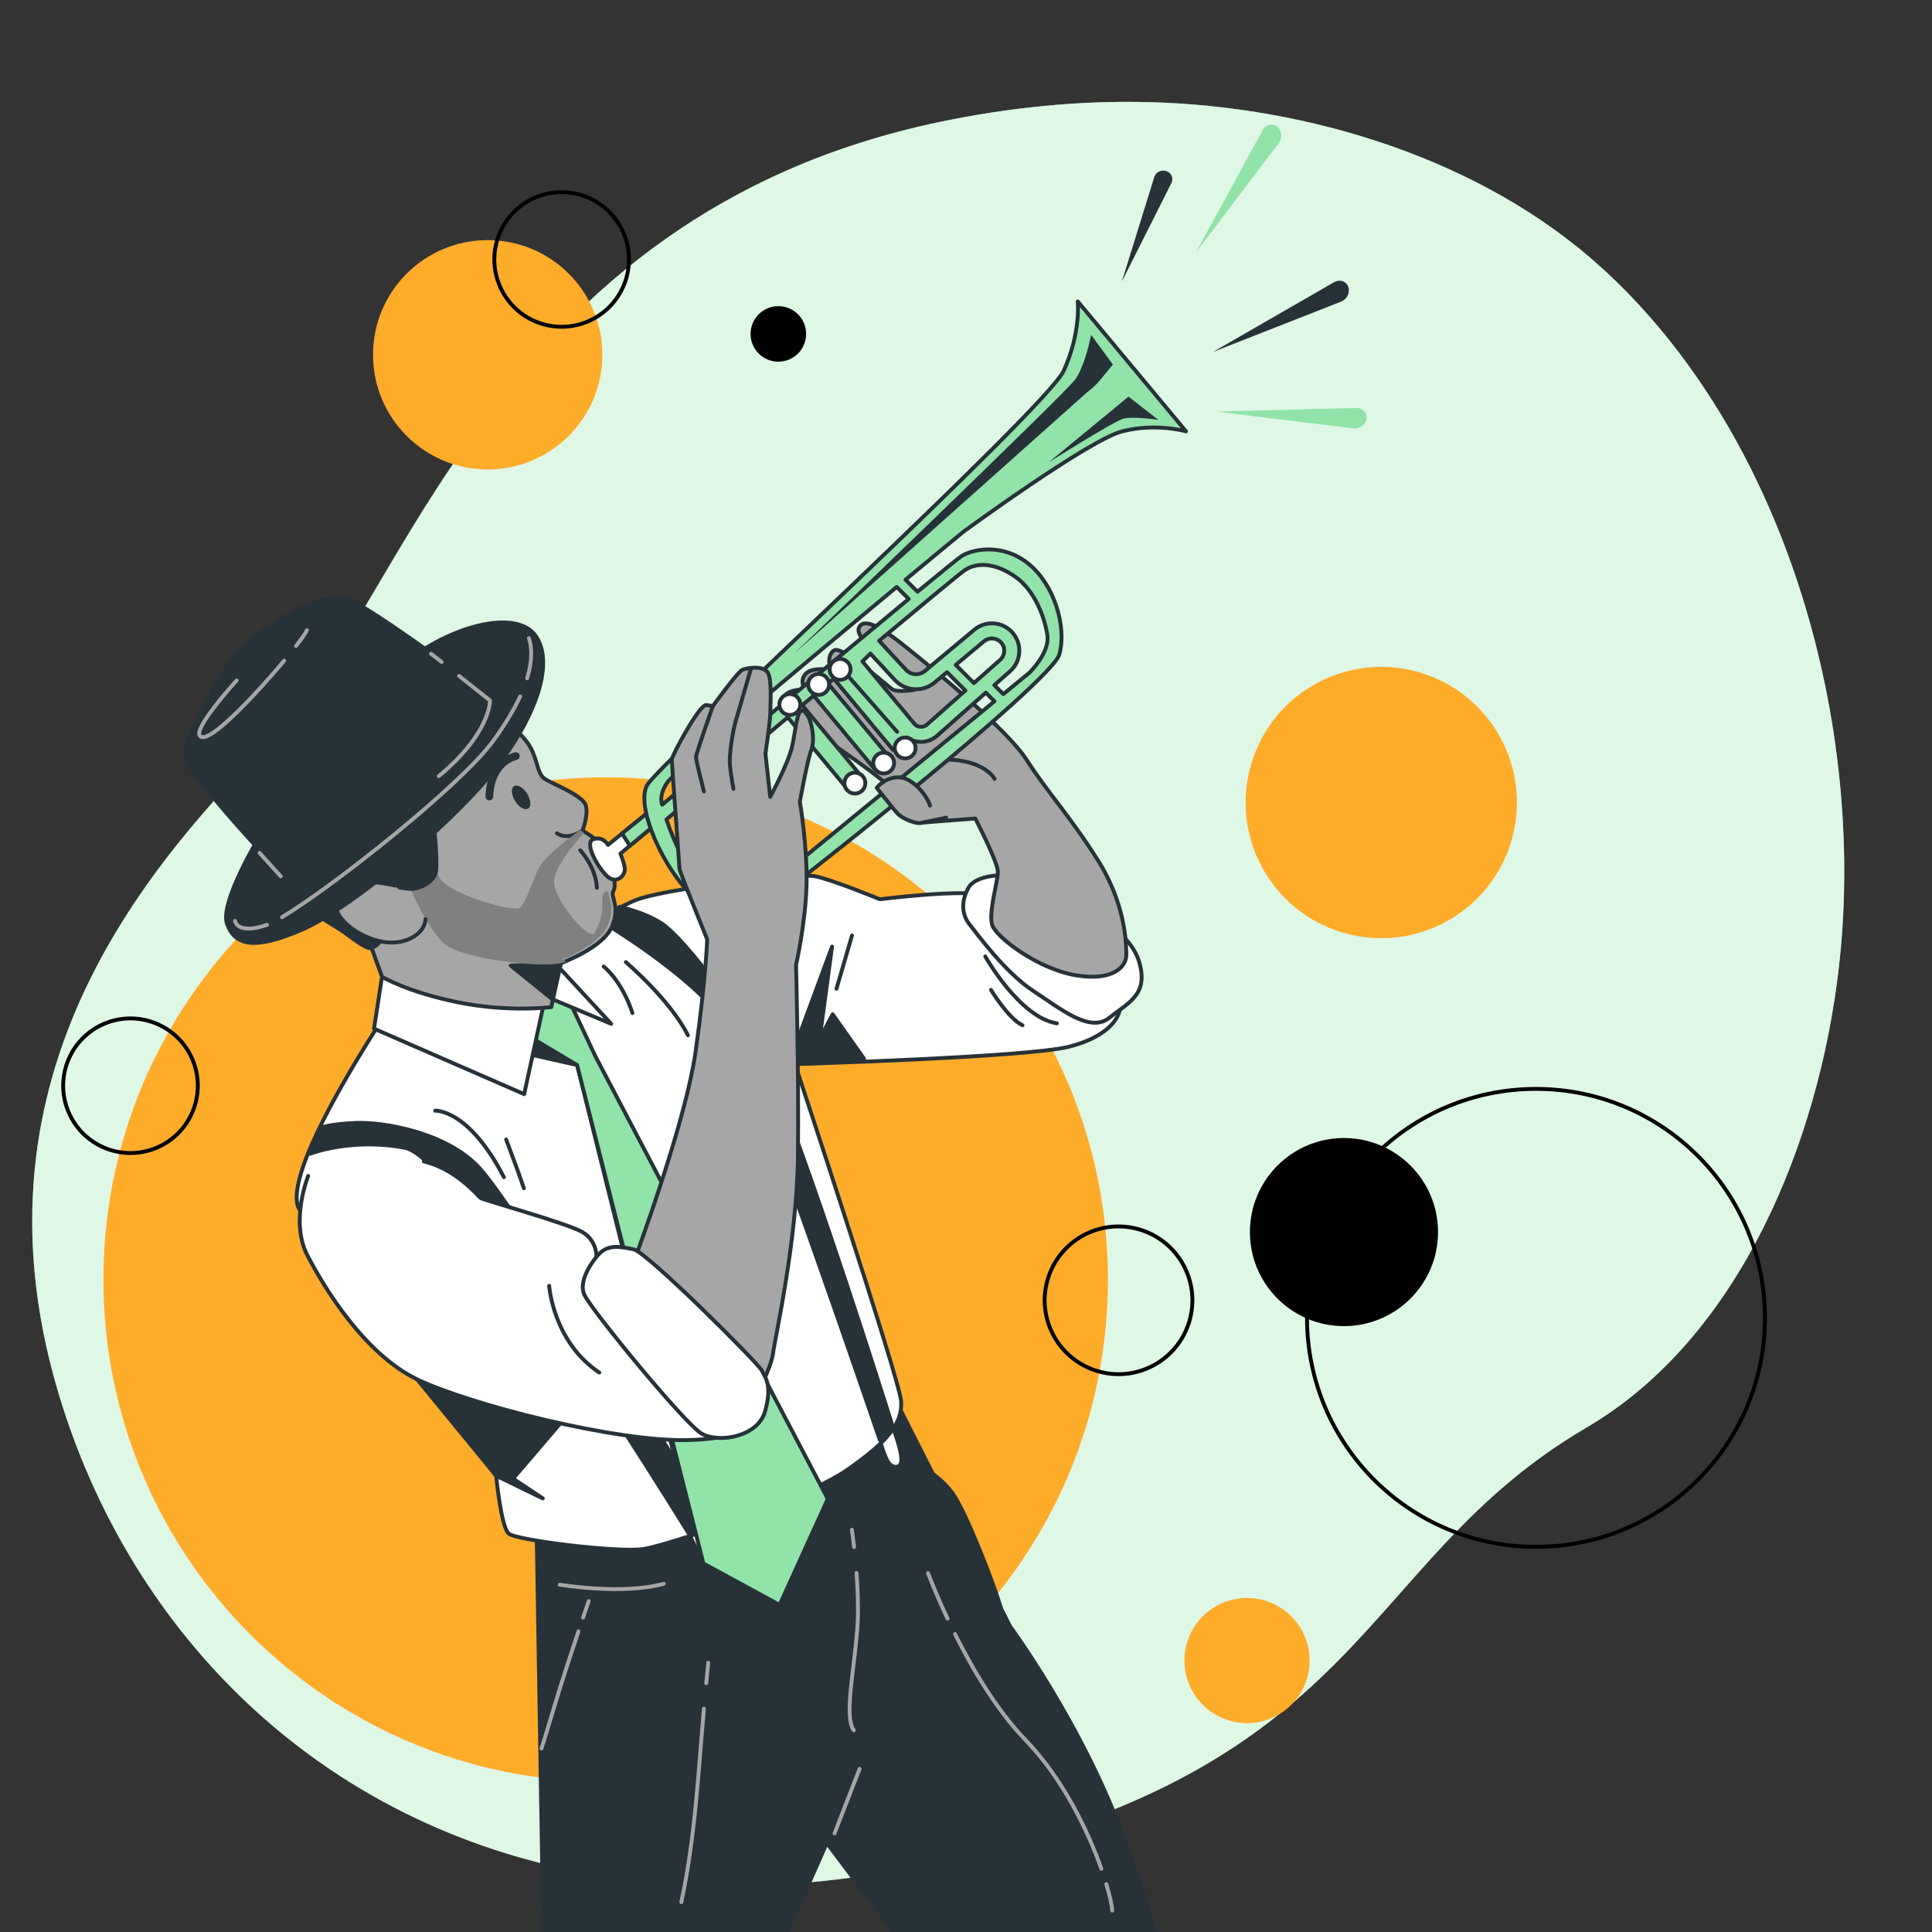 <?xml version="1.0" encoding="UTF-8"?> <svg xmlns="http://www.w3.org/2000/svg" width="500" height="500" viewBox="0 0 500 500" fill="none"><rect x="0" y="0" width="500" height="500" fill="#333333" stroke="none"/> <g clip-path="url(#clip0_9_669)"> <path d="M475.816 251.073C470.631 294.976 450.586 346.022 410.55 369.472C350.059 404.91 355.123 459.416 237.051 483.112C218.642 486.808 201.172 488.364 184.699 488.056C175.844 487.892 167.271 487.178 159.004 485.961C83.962 474.999 33.463 422.838 14.935 359.873C-9.446 277.063 39.237 222.849 71.506 190.185C103.774 157.521 127.408 55.745 243.298 31.538C260.969 27.855 279.038 25.975 297.103 26.426C338.336 27.438 383.31 40.977 414.43 69.237C416.767 71.36 419.039 73.562 421.254 75.83C464.508 120.227 482.887 191.218 475.816 251.073Z" fill="#92E3A9"></path> <path opacity="0.7" d="M475.816 251.073C470.631 294.976 450.586 346.022 410.55 369.472C350.059 404.91 355.123 459.416 237.051 483.112C218.642 486.808 201.172 488.364 184.699 488.056C175.844 487.892 167.271 487.178 159.004 485.961C83.962 474.999 33.463 422.838 14.935 359.873C-9.446 277.063 39.237 222.849 71.506 190.185C103.774 157.521 127.408 55.745 243.298 31.538C260.969 27.855 279.038 25.975 297.103 26.426C338.336 27.438 383.31 40.977 414.43 69.237C416.767 71.36 419.039 73.562 421.254 75.83C464.508 120.227 482.887 191.218 475.816 251.073Z" fill="white"></path> <path d="M156.746 461.131C228.533 461.131 286.728 402.936 286.728 331.149C286.728 259.362 228.533 201.167 156.746 201.167C84.959 201.167 26.764 259.362 26.764 331.149C26.764 402.936 84.959 461.131 156.746 461.131Z" fill="#FFAC2B"></path> <path d="M391.589 215.986C396.167 197.145 384.604 178.16 365.763 173.582C346.922 169.004 327.938 180.567 323.36 199.408C318.782 218.249 330.344 237.233 349.185 241.811C368.026 246.389 387.011 234.827 391.589 215.986Z" fill="#FFAC2B"></path> <path d="M308.088 340.874C310.493 330.595 304.111 320.312 293.832 317.906C283.554 315.5 273.271 321.883 270.865 332.161C268.459 342.44 274.841 352.723 285.12 355.129C295.399 357.535 305.682 351.152 308.088 340.874Z" stroke="black" stroke-miterlimit="10" stroke-linecap="round" stroke-linejoin="round"></path> <path d="M126.214 121.492C142.603 121.492 155.888 108.206 155.888 91.818C155.888 75.43 142.603 62.144 126.214 62.144C109.826 62.144 96.54 75.43 96.54 91.818C96.54 108.206 109.826 121.492 126.214 121.492Z" fill="#FFAC2B"></path> <path d="M334.184 441.202C340.511 434.876 340.511 424.619 334.184 418.292C327.858 411.966 317.601 411.966 311.274 418.292C304.948 424.619 304.948 434.876 311.274 441.202C317.601 447.529 327.858 447.529 334.184 441.202Z" fill="#FFAC2B"></path> <path d="M397.51 400.322C430.237 400.322 456.768 373.791 456.768 341.064C456.768 308.337 430.237 281.806 397.51 281.806C364.783 281.806 338.252 308.337 338.252 341.064C338.252 373.791 364.783 400.322 397.51 400.322Z" stroke="black" stroke-miterlimit="10" stroke-linecap="round" stroke-linejoin="round"></path> <path d="M162.325 71.056C164.483 61.682 158.634 52.334 149.26 50.175C139.887 48.016 130.538 53.866 128.379 63.239C126.221 72.613 132.07 81.962 141.444 84.121C150.818 86.279 160.166 80.43 162.325 71.056Z" stroke="black" stroke-miterlimit="10" stroke-linecap="round" stroke-linejoin="round"></path> <path d="M40.435 297.078C49.322 293.396 53.542 283.208 49.861 274.321C46.179 265.433 35.991 261.213 27.104 264.894C18.216 268.576 13.996 278.764 17.678 287.651C21.359 296.539 31.547 300.759 40.435 297.078Z" stroke="black" stroke-miterlimit="10" stroke-linecap="round" stroke-linejoin="round"></path> <path d="M201.434 93.105C205.127 93.105 208.121 90.111 208.121 86.418C208.121 82.725 205.127 79.731 201.434 79.731C197.741 79.731 194.747 82.725 194.747 86.418C194.747 90.111 197.741 93.105 201.434 93.105Z" fill="black" stroke="black" stroke-miterlimit="10" stroke-linecap="round" stroke-linejoin="round"></path> <path d="M347.819 342.698C360.985 342.698 371.659 332.024 371.659 318.858C371.659 305.692 360.985 295.018 347.819 295.018C334.653 295.018 323.979 305.692 323.979 318.858C323.979 332.024 334.653 342.698 347.819 342.698Z" fill="black" stroke="black" stroke-miterlimit="10" stroke-linecap="round" stroke-linejoin="round"></path> <path d="M290.345 72.837L298.742 45.786C299.149 44.475 300.681 43.791 301.995 44.334C303.214 44.838 303.743 46.197 303.167 47.343L290.345 72.837Z" fill="#263238"></path> <path d="M313.926 91.081L345.206 73.06C346.722 72.187 348.497 72.797 348.976 74.357C349.42 75.804 348.558 77.478 347.068 78.063L313.926 91.081Z" fill="#263238"></path> <path d="M314.858 106.519L350.945 105.583C352.694 105.538 353.964 106.921 353.641 108.52C353.342 110.003 351.786 111.065 350.198 110.869L314.858 106.519Z" fill="#92E3A9"></path> <path d="M309.461 65.392L326.759 33.707C327.597 32.172 329.431 31.767 330.652 32.848C331.785 33.851 331.923 35.729 330.956 37.005L309.461 65.392Z" fill="#92E3A9"></path> <path d="M203.793 500L213.98 476.977L231.299 500H298.88C297.758 495.523 295.285 487.413 289.826 472.985C279.347 445.292 261.384 420.841 261.384 420.841L259.146 416.421C258.981 415.947 258.812 415.429 258.639 414.853C257.142 409.863 250.156 391.65 246.663 386.661C245.124 384.462 243.149 382.7 241.421 381.416L231.444 361.711L138.883 396.64L140.602 500H203.793Z" fill="#263238" stroke="#263238" stroke-miterlimit="10" stroke-linecap="round" stroke-linejoin="round"></path> <path d="M215.976 474.482L222.463 457.766" stroke="#A6A6A6" stroke-miterlimit="10" stroke-linecap="round" stroke-linejoin="round"></path> <path d="M221.667 407.079C221.97 411.128 222.16 415.717 221.964 419.843C221.465 430.322 218.222 444.293 220.966 447.786" stroke="#A6A6A6" stroke-miterlimit="10" stroke-linecap="round" stroke-linejoin="round"></path> <path d="M220.467 395.892C220.467 395.892 220.726 397.638 221.034 400.363" stroke="#A6A6A6" stroke-miterlimit="10" stroke-linecap="round" stroke-linejoin="round"></path> <path d="M286.321 487.611C287.268 490.776 287.767 493.193 287.83 494.441" stroke="#A6A6A6" stroke-miterlimit="10" stroke-linecap="round" stroke-linejoin="round"></path> <path d="M247.162 422.899C251.591 431.756 257.89 442.546 265.375 450.281C275.163 460.395 281.644 474.029 285.028 483.651" stroke="#A6A6A6" stroke-miterlimit="10" stroke-linecap="round" stroke-linejoin="round"></path> <path d="M240.177 407.119C240.177 407.119 241.995 412.04 245.218 418.891" stroke="#A6A6A6" stroke-miterlimit="10" stroke-linecap="round" stroke-linejoin="round"></path> <path d="M182.174 442.19C180.69 459.016 179.901 475.718 176.319 492.278" stroke="#A6A6A6" stroke-miterlimit="10" stroke-linecap="round" stroke-linejoin="round"></path> <path d="M183.293 430.322C183.293 430.322 183.087 432.321 182.777 435.602" stroke="#A6A6A6" stroke-miterlimit="10" stroke-linecap="round" stroke-linejoin="round"></path> <path d="M144.871 410.113C144.871 410.113 161.088 412.857 171.816 409.864" stroke="#A6A6A6" stroke-miterlimit="10" stroke-linecap="round" stroke-linejoin="round"></path> <path d="M149.703 422.19C147.881 427.633 145.506 434.858 143.873 440.302C140.879 450.282 140.131 452.527 140.131 452.527" stroke="#A6A6A6" stroke-miterlimit="10" stroke-linecap="round" stroke-linejoin="round"></path> <path d="M152.356 414.354C152.356 414.354 151.778 416.034 150.896 418.646" stroke="#A6A6A6" stroke-miterlimit="10" stroke-linecap="round" stroke-linejoin="round"></path> <path d="M227.702 372.689C227.702 372.689 229.084 377.73 230.239 378.885C231.395 380.041 233.417 380.041 233.272 377.441C233.128 374.841 231.195 369.695 231.195 369.695L227.702 372.689Z" fill="white" stroke="#263238" stroke-miterlimit="10" stroke-linecap="round" stroke-linejoin="round"></path> <path d="M185.788 395.143L178.553 397.388C178.553 397.388 181.276 403.872 184.021 404.45C186.764 405.028 188.277 400.135 185.788 395.143Z" fill="white" stroke="#263238" stroke-miterlimit="10" stroke-linecap="round" stroke-linejoin="round"></path> <path d="M99.214 263.412C99.214 263.412 72.019 304.079 77.508 313.061C82.997 322.043 128.404 381.921 128.404 381.921C128.404 381.921 129.651 395.144 131.647 396.891C133.643 398.637 160.089 401.881 166.576 400.883C173.063 399.885 208.491 387.909 219.219 380.425C229.947 372.94 233.69 368.2 233.19 362.462C232.691 356.724 205.746 275.389 205.746 275.389C205.746 275.389 265.624 273.643 276.602 270.898C287.58 268.154 292.071 261.916 289.077 256.677C286.083 251.438 259.637 233.474 254.647 231.728C249.657 229.982 227.702 232.726 227.702 232.726C227.702 232.726 214.978 227.487 210.737 226.738C206.496 225.99 170.818 229.981 163.833 233.225C156.847 236.468 141.379 244.203 141.379 244.203L99.214 263.412Z" fill="white" stroke="#263238" stroke-miterlimit="10" stroke-linecap="round" stroke-linejoin="round"></path> <path d="M147.793 365.092L132.786 382.661L140.473 387.785L128.405 381.92L107.946 356.971L147.793 365.092Z" fill="#263238" stroke="#263238" stroke-miterlimit="10" stroke-linecap="round" stroke-linejoin="round"></path> <path d="M205.581 271.374L215.337 244.977L212.114 268.912L215.492 262.494L223.598 273.979L205.747 275.387L205.581 271.374Z" fill="#263238" stroke="#263238" stroke-miterlimit="10" stroke-linecap="round" stroke-linejoin="round"></path> <path d="M220.501 242.108L216.484 255.88" stroke="#263238" stroke-miterlimit="10" stroke-linecap="round" stroke-linejoin="round"></path> <path d="M112.619 287.441C112.619 287.441 121.227 286.867 130.408 304.656" stroke="#263238" stroke-miterlimit="10" stroke-linecap="round" stroke-linejoin="round"></path> <path d="M130.982 294.901C130.982 294.901 133.851 302.361 135.573 307.525" stroke="#263238" stroke-miterlimit="10" stroke-linecap="round" stroke-linejoin="round"></path> <path d="M161.969 248.994C161.969 248.994 173.446 258.749 178.037 267.931" stroke="#263238" stroke-miterlimit="10" stroke-linecap="round" stroke-linejoin="round"></path> <path d="M156.231 250.141C156.231 250.141 160.822 253.584 163.691 262.192" stroke="#263238" stroke-miterlimit="10" stroke-linecap="round" stroke-linejoin="round"></path> <path d="M80.253 298.59C80.253 298.59 91.231 294.349 104.953 297.093C118.675 299.837 178.553 397.389 178.553 397.389L185.788 395.144C185.788 395.144 132.646 311.315 123.914 302.084C115.182 292.853 98.965 290.358 92.229 290.607C85.493 290.857 82.998 291.854 82.998 291.854L80.253 298.59Z" fill="#263238" stroke="#263238" stroke-miterlimit="10" stroke-linecap="round" stroke-linejoin="round"></path> <path d="M154.851 237.964C154.851 237.964 182.544 254.181 189.53 267.654C196.516 281.127 227.702 372.69 227.702 372.69L231.195 369.696C231.195 369.696 217.473 325.785 205.996 294.35C194.519 262.915 176.307 242.456 171.566 239.212C166.826 235.969 160.339 234.721 160.339 234.721L154.851 237.964Z" fill="#263238" stroke="#263238" stroke-miterlimit="10" stroke-linecap="round" stroke-linejoin="round"></path> <path d="M135.349 272.491L149.362 275.637L175.61 381.197L154.381 284.569L147.427 268.465L134.617 264.805L135.349 272.491Z" fill="#263238" stroke="#263238" stroke-miterlimit="10" stroke-linecap="round" stroke-linejoin="round"></path> <path d="M136.388 267.903L149.362 275.637L182.045 404.624L201.755 415.352L214.23 387.908L154.102 273.391L146.118 256.426L137.636 255.428L136.388 267.903Z" fill="#92E3A9" stroke="#263238" stroke-miterlimit="10" stroke-linecap="round" stroke-linejoin="round"></path> <path d="M140.818 259.394L135.651 283.162L96.795 266.214L98.862 252.78L140.818 259.394Z" fill="white" stroke="#263238" stroke-miterlimit="10" stroke-linecap="round" stroke-linejoin="round"></path> <path d="M142.884 258.567L158.178 264.974L143.091 248.647L142.884 258.567Z" fill="white" stroke="#263238" stroke-miterlimit="10" stroke-linecap="round" stroke-linejoin="round"></path> <path d="M131.517 187.263C131.517 187.263 136.064 190.57 137.717 194.29C139.371 198.01 139.164 200.49 141.231 201.73C143.298 202.97 150.738 205.864 151.565 208.344C152.392 210.824 150.738 214.958 150.738 214.958C150.738 214.958 155.285 217.438 156.525 219.918C157.765 222.398 159.832 228.805 158.798 230.459C157.765 232.112 160.658 234.179 158.385 239.759C156.112 245.339 145.158 249.266 145.158 249.266L142.678 260.633C142.678 260.633 131.724 262.08 118.497 259.393C105.27 256.706 98.863 252.779 98.863 252.779L96.176 245.339C96.176 245.339 86.669 239.965 80.882 236.038C75.094 232.112 131.517 187.263 131.517 187.263Z" fill="#A6A6A6" stroke="#263238" stroke-miterlimit="10" stroke-linecap="round" stroke-linejoin="round"></path> <path d="M145.158 249.267L132.187 249.905L142.884 258.567L145.158 249.267Z" fill="#263238" stroke="#263238" stroke-miterlimit="10" stroke-linecap="round" stroke-linejoin="round"></path> <path d="M136.415 205.391C137.415 206.997 137.532 208.731 136.676 209.264C135.82 209.798 134.315 208.928 133.314 207.323C132.314 205.717 132.197 203.983 133.053 203.45C133.91 202.916 135.415 203.786 136.415 205.391Z" fill="#263238"></path> <path d="M150.738 214.958C150.738 214.958 147.08 217.631 144.13 215.665" stroke="#263238" stroke-miterlimit="10" stroke-linecap="round" stroke-linejoin="round"></path> <path d="M150.165 220.059C150.165 220.059 154.151 224.193 154.478 229.765" stroke="#263238" stroke-miterlimit="10" stroke-linecap="round" stroke-linejoin="round"></path> <path d="M133.501 195.677C133.501 195.677 126.971 196.951 126.643 206.129" stroke="#263238" stroke-width="2" stroke-miterlimit="10" stroke-linecap="round" stroke-linejoin="round"></path> <path d="M145.158 249.267C148.648 248.554 143.359 248.463 146.811 247.774C150.211 246.223 155.765 243.195 157.311 239.402C159.331 234.443 157.278 232.26 157.519 230.675C157.124 230.592 156.677 230.738 156.294 231.057C155.56 231.669 156.172 234.727 155.56 237.295C154.949 239.864 153.685 241.69 153.685 241.69C151.983 242.711 144.492 234.2 143.471 229.093C142.673 225.103 148.526 218.618 151.124 215.486C150.715 215.219 150.358 215.002 150.101 214.85C146.976 216.983 141.503 221.491 140.066 223.646C138.023 226.71 136.321 233.519 134.619 234.881C132.917 236.243 115.812 231.315 113.661 227.002C111.51 222.689 108.81 217.3 108.81 217.3L104.999 227.391C104.999 227.391 110.446 240.669 115.213 244.414C119.978 248.16 139.121 250.5 145.158 249.267Z" fill="#808080"></path> <path d="M112.313 213.397C112.313 213.397 113.261 222.582 112.848 225.475C112.435 228.368 108.446 230.057 106.38 230.057C104.314 230.057 93.304 227.861 93.304 227.861C93.304 227.861 93.304 235.299 97.023 238.605C100.742 241.911 98.241 244.514 96.175 245.34C94.109 246.166 84.987 237.193 80.881 236.039C76.775 234.885 112.313 213.397 112.313 213.397Z" fill="#263238" stroke="#263238" stroke-miterlimit="10" stroke-linecap="round" stroke-linejoin="round"></path> <path d="M102.242 229.188C102.242 229.188 90.048 226.088 87.361 231.048C84.674 236.008 90.874 241.588 97.695 243.449C104.515 245.309 110.096 241.589 110.096 237.869" fill="#A6A6A6"></path> <path d="M102.242 229.188C102.242 229.188 90.048 226.088 87.361 231.048C84.674 236.008 90.874 241.588 97.695 243.449C104.515 245.309 110.096 241.589 110.096 237.869" stroke="#263238" stroke-miterlimit="10" stroke-linecap="round" stroke-linejoin="round"></path> <path d="M67.447 215.992C67.447 215.992 56.7 233.56 58.767 239.14C60.834 244.72 65.794 245.96 78.195 240.587C90.596 235.213 115.81 214.132 126.971 200.492C138.132 186.851 143.712 172.177 138.752 164.737C133.792 157.297 116.844 162.257 106.51 170.317C96.175 178.376 67.447 215.992 67.447 215.992Z" fill="#263238" stroke="#263238" stroke-miterlimit="10" stroke-linecap="round" stroke-linejoin="round"></path> <path d="M136.426 175.535C137.769 171.143 137.718 167.733 136.891 165.149" stroke="#A6A6A6" stroke-miterlimit="10" stroke-linecap="round" stroke-linejoin="round"></path> <path d="M72.983 237.365C85.912 229.654 119.166 203.348 127.591 191.81C130.77 187.457 133.047 183.612 134.609 180.229" stroke="#A6A6A6" stroke-miterlimit="10" stroke-linecap="round" stroke-linejoin="round"></path> <path d="M60.833 238.313C60.833 238.313 61.246 242.033 69.1 239.346" stroke="#A6A6A6" stroke-miterlimit="10" stroke-linecap="round" stroke-linejoin="round"></path> <path d="M53.806 181.476C53.806 181.476 46.572 192.637 48.226 196.977C49.879 201.317 74.267 228.599 76.747 229.219C79.227 229.839 108.575 209.998 117.256 200.904C125.936 191.81 125.11 180.65 123.25 178.17C121.39 175.69 92.868 155.229 89.355 154.815C85.841 154.402 77.368 156.055 67.24 163.909C57.113 171.763 53.806 181.476 53.806 181.476Z" fill="#263238" stroke="#263238" stroke-miterlimit="10" stroke-linecap="round" stroke-linejoin="round"></path> <path d="M67.18 220.74L72.653 226.789" stroke="#A6A6A6" stroke-miterlimit="10" stroke-linecap="round" stroke-linejoin="round"></path> <path d="M118.804 174.936L126.806 181.277C126.806 181.277 127.094 189.63 113.556 200.864" stroke="#A6A6A6" stroke-miterlimit="10" stroke-linecap="round" stroke-linejoin="round"></path> <path d="M111.539 169.18L114.31 171.317" stroke="#A6A6A6" stroke-miterlimit="10" stroke-linecap="round" stroke-linejoin="round"></path> <path d="M76.62 167.176C78.184 165.167 79.224 163.671 79.434 163.082" stroke="#A6A6A6" stroke-miterlimit="10" stroke-linecap="round" stroke-linejoin="round"></path> <path d="M61.247 176.103C61.247 176.103 47.813 190.777 52.567 190.777C55.81 190.777 66.653 179.233 73.545 170.978" stroke="#A6A6A6" stroke-miterlimit="10" stroke-linecap="round" stroke-linejoin="round"></path> <path d="M260.136 226.487C260.136 226.487 252.651 226.238 250.655 229.73C248.659 233.223 248.909 236.716 250.904 239.211C252.9 241.706 260.135 251.686 267.371 256.426C274.606 261.166 282.091 267.404 287.081 263.412C292.071 259.42 297.31 257.424 294.815 248.941C292.32 240.458 280.234 234.4 269.866 229.98C262.052 226.648 261.153 227.383 260.136 226.487Z" fill="white" stroke="#263238" stroke-miterlimit="10" stroke-linecap="round" stroke-linejoin="round"></path> <path d="M238.805 212.87L252.395 211.825C252.395 211.825 258.249 223.115 258.249 225.624C258.249 228.133 255.74 236.287 256.785 239.423C257.83 242.559 268.493 250.713 278.32 252.386C288.147 254.059 291.492 250.086 291.492 247.159C291.492 244.232 291.283 233.987 284.174 222.697C277.065 211.407 271.002 204.926 265.775 196.772C260.548 188.618 241.731 173.356 235.041 167.92C228.351 162.484 223.542 159.557 222.287 162.484C221.033 165.411 231.352 173.043 233.928 175.813C236.504 178.583 236.504 178.583 236.504 178.583C236.504 178.583 232.314 179.183 231.064 178.465C229.814 177.747 217.897 166.875 215.806 168.339C213.715 169.803 214.97 173.357 214.97 173.357C214.97 173.357 210.161 172.521 208.489 174.402C206.816 176.284 208.28 178.374 208.28 178.374C208.28 178.374 202.426 178.374 202.844 181.301C203.262 184.228 210.789 189.246 213.716 191.337C216.643 193.428 229.397 202 231.696 205.136C233.996 208.27 237.341 212.452 238.805 212.87Z" fill="#A6A6A6" stroke="#263238" stroke-miterlimit="10" stroke-linecap="round" stroke-linejoin="round"></path> <path d="M244.241 196.562C244.241 196.562 253.858 196.144 257.413 201.58" stroke="#263238" stroke-miterlimit="10" stroke-linecap="round" stroke-linejoin="round"></path> <path d="M254.984 247.526C254.984 247.526 263.888 263.355 273.534 264.839" stroke="#263238" stroke-miterlimit="10" stroke-linecap="round" stroke-linejoin="round"></path> <path d="M256.468 256.183C256.468 256.183 260.92 263.603 264.63 265.334" stroke="#263238" stroke-miterlimit="10" stroke-linecap="round" stroke-linejoin="round"></path> <path d="M168.445 209.659L157.347 218.667C157.347 218.667 156.06 216.254 153.487 217.219C150.914 218.184 155.417 225.744 157.669 227.192C159.921 228.64 161.851 226.388 161.69 224.779C161.529 223.17 160.564 220.919 160.564 220.919L169.089 213.842L168.445 209.659Z" fill="white" stroke="#263238" stroke-miterlimit="10" stroke-linecap="round" stroke-linejoin="round"></path> <path d="M168.445 209.658L160.985 215.714L163.016 218.882L169.089 213.841L168.445 209.658Z" fill="#92E3A9" stroke="#263238" stroke-miterlimit="10" stroke-linecap="round" stroke-linejoin="round"></path> <path d="M278.93 78.023C278.93 78.023 279.77 86.145 275.289 95.947C270.808 105.749 170.543 197.612 167.463 203.213C164.382 208.814 171.944 225.339 179.506 232.06C187.068 238.782 195.19 235.981 198.551 234.021C201.912 232.06 272.209 176.607 274.169 169.325C276.129 162.043 272.769 151.121 266.047 145.799C259.325 140.478 251.763 142.158 248.963 143.839C248.321 144.224 243.886 147.826 237.443 153.141L234.331 150.029C243.114 142.739 249.244 137.678 249.244 137.678C249.244 137.678 281.732 113.872 290.414 111.632C299.096 109.391 306.938 111.632 306.938 111.632L278.93 78.023ZM184.048 230.891C177.453 227.513 172.467 212.072 172.467 212.072C172.467 212.072 187.244 199.613 203.877 185.642L219.141 204L222.891 200.881L207.612 182.505C208.593 181.681 209.577 180.855 210.562 180.029L226.363 199.033L230.113 195.914L214.298 176.894C214.795 176.477 215.291 176.061 215.786 175.646L231.102 194.066L234.852 190.947L234.773 190.852C235.84 191.614 237.095 192.002 238.358 192.002C239.796 192.002 241.244 191.5 242.433 190.479L255.129 179.257L257.375 181.502L203.186 225.902C203.188 225.904 190.642 234.268 184.048 230.891ZM252.049 176.776L247.346 172.073L254.664 165.961C255.959 164.88 257.876 164.997 259.029 166.224C259.631 166.864 259.936 167.701 259.888 168.578C259.841 169.455 259.449 170.253 258.761 170.843L252.049 176.776ZM245.09 173.957L249.852 178.718L239.874 187.537C238.925 188.352 237.519 188.269 236.736 187.42L223.205 171.182L225.251 169.136L231.596 175.989C234.301 178.909 238.813 179.197 241.869 176.647L245.09 173.957ZM218.266 173.567L232.179 189.386ZM249.674 147.571C253.052 145.319 257.877 145.802 262.863 149.34C267.849 152.879 270.423 159.956 271.066 164.46C271.709 168.964 266.401 174.111 266.401 174.111L259.652 179.64L257.328 177.317L261.322 173.787C262.805 172.514 263.678 170.739 263.784 168.788C263.889 166.837 263.21 164.978 261.871 163.553C259.304 160.82 255.038 160.563 252.16 162.966L239.364 173.653C237.906 174.87 235.749 174.733 234.458 173.339L227.509 165.834C239.254 156.02 248.527 148.336 249.674 147.571ZM235.175 155.013C212.842 173.473 171.383 208.255 171.383 208.255C171.383 208.255 170.263 206.014 172.783 202.373C174.517 199.868 210.06 170.184 232.068 151.906L235.175 155.013Z" fill="#92E3A9"></path> <path d="M218.266 173.567L232.179 189.386M278.93 78.023C278.93 78.023 279.77 86.145 275.289 95.947C270.808 105.749 170.543 197.612 167.463 203.213C164.382 208.814 171.944 225.339 179.506 232.06C187.068 238.782 195.19 235.981 198.551 234.021C201.912 232.06 272.209 176.607 274.169 169.325C276.129 162.043 272.769 151.121 266.047 145.799C259.325 140.478 251.763 142.158 248.963 143.839C248.321 144.224 243.886 147.826 237.443 153.141L234.331 150.029C243.114 142.739 249.244 137.678 249.244 137.678C249.244 137.678 281.732 113.872 290.414 111.632C299.096 109.391 306.938 111.632 306.938 111.632L278.93 78.023ZM184.048 230.891C177.453 227.513 172.467 212.072 172.467 212.072C172.467 212.072 187.244 199.613 203.877 185.642L219.141 204L222.891 200.881L207.612 182.505C208.593 181.681 209.577 180.855 210.562 180.029L226.363 199.033L230.113 195.914L214.298 176.894C214.795 176.477 215.291 176.061 215.786 175.646L231.102 194.066L234.852 190.947L234.773 190.852C235.84 191.614 237.095 192.002 238.358 192.002C239.796 192.002 241.244 191.5 242.433 190.479L255.129 179.257L257.375 181.502L203.186 225.902C203.188 225.904 190.642 234.268 184.048 230.891ZM252.049 176.776L247.346 172.073L254.664 165.961C255.959 164.88 257.876 164.997 259.029 166.224C259.631 166.864 259.936 167.701 259.888 168.578C259.841 169.455 259.449 170.253 258.761 170.843L252.049 176.776ZM245.09 173.957L249.852 178.718L239.874 187.537C238.925 188.352 237.519 188.269 236.736 187.42L223.205 171.182L225.251 169.136L231.596 175.989C234.301 178.909 238.813 179.197 241.869 176.647L245.09 173.957ZM249.674 147.571C253.052 145.319 257.877 145.802 262.863 149.34C267.849 152.879 270.423 159.956 271.066 164.46C271.709 168.964 266.401 174.111 266.401 174.111L259.652 179.64L257.328 177.317L261.322 173.787C262.805 172.514 263.678 170.739 263.784 168.788C263.889 166.837 263.21 164.978 261.871 163.553C259.304 160.82 255.038 160.563 252.16 162.966L239.364 173.653C237.906 174.87 235.749 174.733 234.458 173.339L227.509 165.834C239.254 156.02 248.527 148.336 249.674 147.571ZM235.175 155.013C212.842 173.473 171.383 208.255 171.383 208.255C171.383 208.255 170.263 206.014 172.783 202.373C174.517 199.868 210.06 170.184 232.068 151.906L235.175 155.013Z" stroke="#263238" stroke-miterlimit="10" stroke-linecap="round" stroke-linejoin="round"></path> <path d="M205.387 169.292C205.387 169.292 275.735 101.758 278.293 98.177C280.851 94.596 282.386 86.665 282.386 86.665L288.014 94.339C288.014 94.339 285.712 97.153 284.433 98.688C283.154 100.223 281.363 101.502 281.363 101.502L205.387 169.292Z" fill="#263238"></path> <path d="M271.386 119.665C271.386 119.665 288.014 109.177 290.572 108.409C293.13 107.642 299.781 108.665 299.781 108.665L292.062 102.641L271.386 119.665Z" fill="#263238"></path> <path d="M236.954 193.575C236.954 195.071 235.741 196.284 234.245 196.284C232.749 196.284 231.536 195.071 231.536 193.575C231.536 192.079 232.749 190.866 234.245 190.866C235.741 190.866 236.954 192.079 236.954 193.575Z" fill="white" stroke="#263238" stroke-miterlimit="10" stroke-linecap="round" stroke-linejoin="round"></path> <path d="M231.399 197.474C231.399 198.97 230.186 200.183 228.69 200.183C227.194 200.183 225.981 198.97 225.981 197.474C225.981 195.978 227.194 194.765 228.69 194.765C230.186 194.765 231.399 195.978 231.399 197.474Z" fill="white" stroke="#263238" stroke-miterlimit="10" stroke-linecap="round" stroke-linejoin="round"></path> <path d="M223.95 202.665C223.95 204.161 222.737 205.374 221.241 205.374C219.745 205.374 218.532 204.161 218.532 202.665C218.532 201.169 219.745 199.956 221.241 199.956C222.737 199.956 223.95 201.169 223.95 202.665Z" fill="white" stroke="#263238" stroke-miterlimit="10" stroke-linecap="round" stroke-linejoin="round"></path> <path d="M220.124 173.233C220.124 174.729 218.911 175.942 217.415 175.942C215.919 175.942 214.706 174.729 214.706 173.233C214.706 171.737 215.919 170.524 217.415 170.524C218.912 170.524 220.124 171.737 220.124 173.233Z" fill="white" stroke="#263238" stroke-miterlimit="10" stroke-linecap="round" stroke-linejoin="round"></path> <path d="M214.569 177.132C214.569 178.628 213.356 179.841 211.86 179.841C210.364 179.841 209.151 178.628 209.151 177.132C209.151 175.636 210.364 174.423 211.86 174.423C213.356 174.423 214.569 175.636 214.569 177.132Z" fill="white" stroke="#263238" stroke-miterlimit="10" stroke-linecap="round" stroke-linejoin="round"></path> <path d="M207.12 182.324C207.12 183.82 205.907 185.033 204.411 185.033C202.915 185.033 201.702 183.82 201.702 182.324C201.702 180.828 202.915 179.615 204.411 179.615C205.907 179.615 207.12 180.828 207.12 182.324Z" fill="white" stroke="#263238" stroke-miterlimit="10" stroke-linecap="round" stroke-linejoin="round"></path> <path d="M240.687 208.48C239.851 205.762 236.087 201.162 232.533 201.162C228.979 201.162 226.888 203.88 226.888 203.88C226.888 203.88 230.651 208.689 232.115 210.361C233.579 212.034 237.551 213.497 238.805 212.87L244.868 211.616" fill="#A6A6A6"></path> <path d="M240.687 208.48C239.851 205.762 236.087 201.162 232.533 201.162C228.979 201.162 226.888 203.88 226.888 203.88C226.888 203.88 230.651 208.689 232.115 210.361C233.579 212.034 237.551 213.497 238.805 212.87L244.868 211.616" stroke="#263238" stroke-miterlimit="10" stroke-linecap="round" stroke-linejoin="round"></path> <path d="M162.976 329.394C162.976 329.394 177.321 291.552 180.042 272.013C182.763 252.474 183.01 243.075 183.01 243.075C183.01 243.075 175.837 225.514 175.837 224.772C175.837 224.03 173.858 197.565 173.858 196.576C173.858 195.587 181.031 182.231 182.762 182.478C184.493 182.725 184.493 182.725 184.493 182.725C184.493 182.725 190.924 173.821 192.16 173.326C193.397 172.831 197.849 172.089 198.838 174.315C199.827 176.541 199.333 183.466 199.333 184.95C199.333 186.434 198.096 195.091 198.096 195.091L199.333 206.221C199.333 206.221 204.032 197.564 205.022 193.112C206.011 188.66 206.259 182.477 208.237 184.208C210.216 185.939 210.958 191.628 209.968 194.101C208.979 196.574 207 207.457 207 207.457C207 207.457 208.979 219.082 208.731 228.975C208.484 238.868 206.01 249.751 206.01 249.751C206.01 249.751 206.752 277.205 206.505 299.218C206.258 321.231 200.569 346.211 200.074 350.169C199.579 354.126 195.622 361.299 195.622 361.299L162.976 329.394Z" fill="#A6A6A6" stroke="#263238" stroke-miterlimit="10" stroke-linecap="round" stroke-linejoin="round"></path> <path d="M184.494 182.725C184.494 182.725 180.127 195.006 180.127 195.962C180.127 196.918 182.174 204.832 182.174 204.832" stroke="#263238" stroke-miterlimit="10" stroke-linecap="round" stroke-linejoin="round"></path> <path d="M194.319 173.173C194.319 173.173 191.59 182.588 190.498 186.273C189.406 189.957 188.861 195.006 188.861 197.053C188.861 199.1 189.816 204.149 189.816 204.149" stroke="#263238" stroke-miterlimit="10" stroke-linecap="round" stroke-linejoin="round"></path> <path d="M79.754 304.328C79.754 304.328 75.014 316.054 79.505 324.786C83.996 333.518 94.474 350.484 107.947 356.97C121.42 363.457 159.342 373.187 178.054 372.688C196.766 372.189 198.013 366.201 198.263 359.465C198.513 352.729 171.068 331.522 166.328 326.782C161.588 322.042 154.352 325.285 154.352 325.285C154.352 325.285 154.601 321.044 150.61 318.798C146.618 316.553 125.162 310.565 124.413 310.066C123.665 309.567 118.176 302.581 109.693 300.585" fill="white"></path> <path d="M79.754 304.328C79.754 304.328 75.014 316.054 79.505 324.786C83.996 333.518 94.474 350.484 107.947 356.97C121.42 363.457 159.342 373.187 178.054 372.688C196.766 372.189 198.013 366.201 198.263 359.465C198.513 352.729 171.068 331.522 166.328 326.782C161.588 322.042 154.352 325.285 154.352 325.285C154.352 325.285 154.601 321.044 150.61 318.798C146.618 316.553 125.162 310.565 124.413 310.066C123.665 309.567 118.176 302.581 109.693 300.585" stroke="#263238" stroke-miterlimit="10" stroke-linecap="round" stroke-linejoin="round"></path> <path d="M154.352 325.286C154.352 325.286 149.377 331.059 151.236 335.088C153.096 339.117 177.269 368.559 181.608 371.039C185.947 373.518 196.174 371.969 198.034 365.151C199.894 358.333 198.034 356.473 197.104 354.614C196.174 352.755 167.352 323.932 163.943 323.312C160.534 322.691 157.157 321.682 154.352 325.286Z" fill="white" stroke="#263238" stroke-miterlimit="10" stroke-linecap="round" stroke-linejoin="round"></path> <path d="M142.127 332.77C142.127 332.77 143.125 347.241 155.101 355.224" stroke="#263238" stroke-miterlimit="10" stroke-linecap="round" stroke-linejoin="round"></path> </g> <defs> <clipPath id="clip0_9_669"> <rect width="500" height="500" fill="white"></rect> </clipPath> </defs> </svg> 